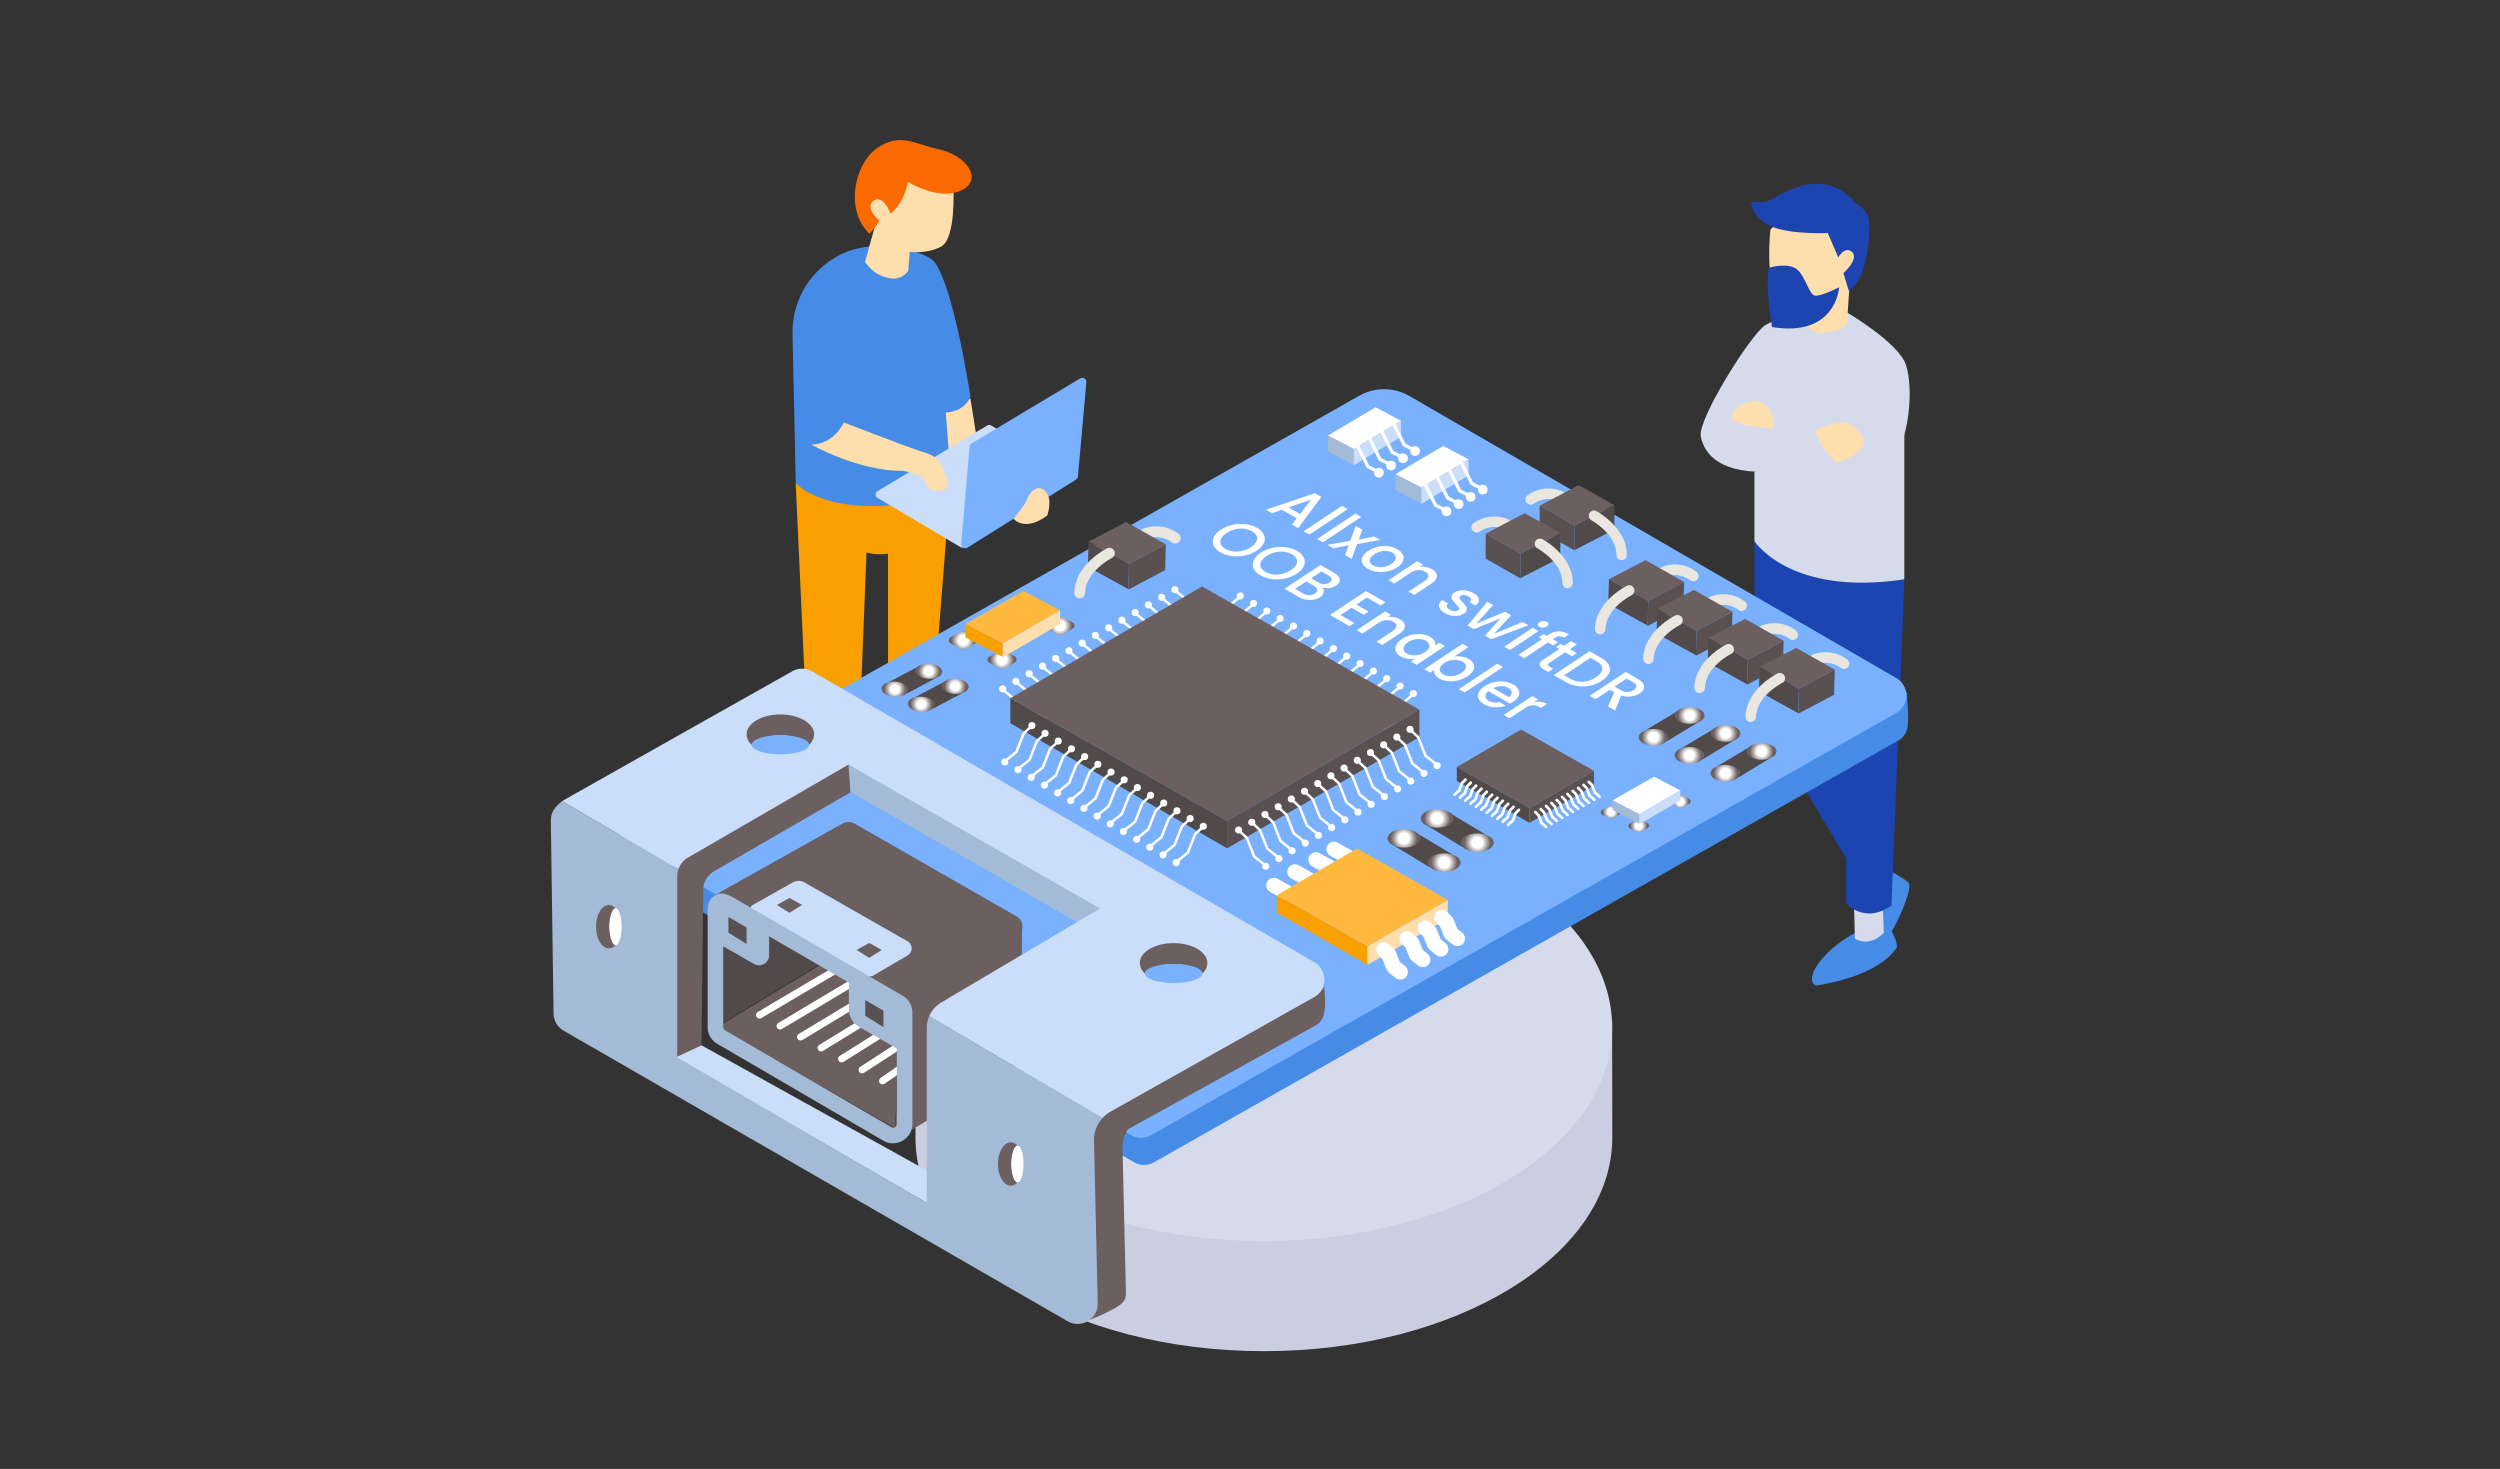<svg id="圖層_1" data-name="圖層 1" xmlns="http://www.w3.org/2000/svg" xmlns:xlink="http://www.w3.org/1999/xlink" viewBox="0 0 1062 624"><rect x="0" y="0" width="1062" height="624" fill="#333333" stroke="none"/><defs><style>.cls-1{fill:#1d45b1;}.cls-2{fill:#d6dbec;}.cls-3{fill:#ffdeae;}.cls-4{fill:#f99f00;}.cls-5{fill:#468ce6;}.cls-6{fill:#cbdef9;}.cls-7{fill:#79b1ff;}.cls-8{fill:#fa6a00;}.cls-9{fill:#cbcee1;}.cls-10{fill:#6c5f5f;}.cls-11{fill:#fff;}.cls-12{fill:#a3bbd6;}.cls-13,.cls-14,.cls-17,.cls-25,.cls-26,.cls-27,.cls-28,.cls-43,.cls-44,.cls-45{fill:none;}.cls-13,.cls-26,.cls-27,.cls-28,.cls-44{stroke:#fff;}.cls-13,.cls-14,.cls-17,.cls-25,.cls-26,.cls-27,.cls-43{stroke-miterlimit:10;}.cls-13{stroke-width:1.4px;}.cls-14,.cls-17,.cls-25{stroke:#e9e7e0;}.cls-14,.cls-17,.cls-25,.cls-28,.cls-44{stroke-linecap:round;}.cls-14{stroke-width:4.45px;}.cls-15{fill:#514a4a;}.cls-16{fill:#585051;}.cls-17{stroke-width:4.6px;}.cls-18{fill:url(#未命名漸層_17);}.cls-19{fill:url(#未命名漸層_17-2);}.cls-20{fill:url(#未命名漸層_17-3);}.cls-21{fill:#ffb93e;}.cls-22{fill:url(#未命名漸層_17-4);}.cls-23{fill:url(#未命名漸層_17-5);}.cls-24{fill:url(#未命名漸層_17-6);}.cls-25{stroke-width:4.48px;}.cls-26{stroke-width:1.08px;}.cls-27{stroke-width:1.17px;}.cls-28,.cls-44{stroke-linejoin:round;}.cls-28{stroke-width:6.42px;}.cls-29{fill:url(#未命名漸層_17-7);}.cls-30{fill:url(#未命名漸層_17-8);}.cls-31{fill:url(#未命名漸層_17-9);}.cls-32{fill:url(#未命名漸層_17-10);}.cls-33{fill:url(#未命名漸層_17-11);}.cls-34{fill:url(#未命名漸層_17-12);}.cls-35{fill:url(#未命名漸層_17-13);}.cls-36{fill:url(#未命名漸層_17-14);}.cls-37{fill:url(#未命名漸層_17-15);}.cls-38{fill:url(#未命名漸層_17-16);}.cls-39{fill:url(#未命名漸層_17-17);}.cls-40{fill:url(#未命名漸層_17-18);}.cls-41{fill:url(#未命名漸層_17-19);}.cls-42{fill:url(#未命名漸層_17-20);}.cls-43{stroke:#000;stroke-width:0.1px;}.cls-44{stroke-width:3px;}.cls-46{isolation:isolate;}</style><radialGradient id="未命名漸層_17" cx="713.81" cy="340.51" r="3.74" gradientUnits="userSpaceOnUse"><stop offset="0.4" stop-color="#fff"/><stop offset="0.68" stop-color="#b5afaf"/><stop offset="0.9" stop-color="#807575"/><stop offset="1" stop-color="#6c5f5f"/></radialGradient><radialGradient id="未命名漸層_17-2" cx="696.15" cy="350.81" r="3.74" xlink:href="#未命名漸層_17"/><radialGradient id="未命名漸層_17-3" cx="684.37" cy="344.92" r="3.74" xlink:href="#未命名漸層_17"/><radialGradient id="未命名漸層_17-4" cx="450.3" cy="265.82" r="5.22" xlink:href="#未命名漸層_17"/><radialGradient id="未命名漸層_17-5" cx="425.65" cy="280.2" r="5.22" xlink:href="#未命名漸層_17"/><radialGradient id="未命名漸層_17-6" cx="409.21" cy="271.99" r="5.22" xlink:href="#未命名漸層_17"/><radialGradient id="未命名漸層_17-7" cx="702.4" cy="313.2" r="5.11" xlink:href="#未命名漸層_17"/><radialGradient id="未命名漸層_17-8" cx="717.78" cy="303.93" r="5.11" xlink:href="#未命名漸層_17"/><radialGradient id="未命名漸層_17-9" cx="447.86" cy="405.26" r="4.64" gradientTransform="translate(785.42 -155.1) rotate(90)" xlink:href="#未命名漸層_17"/><radialGradient id="未命名漸層_17-10" cx="461.82" cy="396.85" r="4.64" gradientTransform="translate(791.42 -176.68) rotate(90)" xlink:href="#未命名漸層_17"/><radialGradient id="未命名漸層_17-11" cx="459.4" cy="411.03" r="4.64" gradientTransform="translate(802.39 -160.23) rotate(90)" xlink:href="#未命名漸層_17"/><radialGradient id="未命名漸層_17-12" cx="473.37" cy="402.62" r="4.64" gradientTransform="translate(808.39 -181.81) rotate(90)" xlink:href="#未命名漸層_17"/><radialGradient id="未命名漸層_17-13" cx="4734.42" cy="357.95" r="5.67" gradientTransform="matrix(-1, 0, 0, 1, 5362, 0)" xlink:href="#未命名漸層_17"/><radialGradient id="未命名漸層_17-14" cx="4751.5" cy="347.67" r="5.67" gradientTransform="matrix(-1, 0, 0, 1, 5362, 0)" xlink:href="#未命名漸層_17"/><radialGradient id="未命名漸層_17-15" cx="4748.54" cy="366.42" r="5.67" gradientTransform="matrix(-1, 0, 0, 1, 5362, 0)" xlink:href="#未命名漸層_17"/><radialGradient id="未命名漸層_17-16" cx="4765.61" cy="356.14" r="5.67" gradientTransform="matrix(-1, 0, 0, 1, 5362, 0)" xlink:href="#未命名漸層_17"/><radialGradient id="未命名漸層_17-17" cx="717.66" cy="320.84" r="5.11" xlink:href="#未命名漸層_17"/><radialGradient id="未命名漸層_17-18" cx="733.05" cy="311.57" r="5.11" xlink:href="#未命名漸層_17"/><radialGradient id="未命名漸層_17-19" cx="732.93" cy="328.47" r="5.11" xlink:href="#未命名漸層_17"/><radialGradient id="未命名漸層_17-20" cx="748.32" cy="319.2" r="5.11" xlink:href="#未命名漸層_17"/></defs><path class="cls-1" d="M349.15,354.29s-3.68,2.15-3.55,8.45L362.15,382s1.46,2.77,7,.54-1.72-14.68-3.94-20.24S360.53,351.27,349.15,354.29Z"/><path class="cls-2" d="M359.35,349.83l-.51,9.12s-5.54,2.93-9.11.2l-.89-9.1Z"/><path class="cls-1" d="M379.45,340.48s-4.12,2.69-3.25,10.38c0,0,7.2,9,33.77,5.58,0,0,2.76-2.16-1.54-6.28S394.14,340.37,379.45,340.48Z"/><path class="cls-2" d="M390.89,337.45l-.13,6.09s-4.1,5-11.2.94l-.18-8.41Z"/><polygon class="cls-3" points="412.22 169.2 414.66 184.57 401.53 193.27 400.4 173.66 412.22 169.2"/><path class="cls-4" d="M338,205.16l6.64,144.28s9.94,6.1,18.92-.41l4.53-114.37a19.93,19.93,0,0,0,9.12.5l.07,100.26s5.05,6.2,16.15,1.05l10.45-132.74Z"/><path class="cls-5" d="M397,111.34s7.16,6.85,15.26,57.16c0,0-2.64,7.77-13.18,6.59Z"/><path class="cls-5" d="M397,111.34c-2.18-3.46-22-10.74-37.95-4.09l-1.18.52a36.83,36.83,0,0,0-21.2,34.41l1.36,63s8.64,10.33,34.57,9.77,31.31-11.2,31.31-11.2Z"/><path class="cls-6" d="M408,232.4l-35.21-20.89a1.68,1.68,0,0,1,0-2.89l46.55-27.86a1.68,1.68,0,0,1,1.72,0L455.51,201a1.68,1.68,0,0,1,0,2.88l-45.81,28.49A1.69,1.69,0,0,1,408,232.4Z"/><path class="cls-7" d="M458.9,160.73l-46.2,27.65a1.75,1.75,0,0,0-.83,1.33l-3.55,41.36a1.72,1.72,0,0,0,2.62,1.6l46.17-28.95a1.72,1.72,0,0,0,.8-1.3l3.57-40.06A1.71,1.71,0,0,0,458.9,160.73Z"/><path class="cls-3" d="M358.46,179.48s-4,9.2-13.82,9.41c0,0,20.58,11.47,38.8,11.08,0,0,7.74,1.23,9.2,4s1.82,5,6.91,4.48,2.17-6.08.68-10.26-5.73-5.48-10-6.79S358.46,179.48,358.46,179.48Z"/><path class="cls-3" d="M444.85,219s2.65-7.07-.93-10.5-7,1.56-7.63,3.67-5.76,8.19-5.76,8.19S435.19,226.19,444.85,219Z"/><path class="cls-3" d="M386.49,106.85l-.68,8.23a7.8,7.8,0,0,1-8.35,3c-5.63-1.28-7.8-4-10-6.8l4.18-15.11Z"/><path class="cls-3" d="M405,80s1.16,21-5.07,24.65-18.16,3.2-22.46-.91S366,90.62,368,83.57,393.49,64.79,405,80Z"/><path class="cls-8" d="M385.69,77.23s12.8,8.13,22.52,3.72,2.48-14.78-8.79-17.34-17-7.35-26.66-.83S358.6,89,369.34,99.31c0,0,4.12-4.29,4.09-5.69,0,0-6.43-5.47-2.29-8.37s7.13,5.46,7.13,5.46S383.8,87.08,385.69,77.23Z"/><path class="cls-5" d="M802.68,369.88s5.91,2.95,8.13,5.17-7.39,23.65-10.35,24.39-3-11.09-3-14S802.68,369.88,802.68,369.88Z"/><path class="cls-5" d="M799.14,391.91s5.27,1.58,6.77,10.11c0,0-4.9,11.9-34.49,16.67,0,0-3.64-1.45-.33-7.23S783.33,396.44,799.14,391.91Z"/><path class="cls-2" d="M787.47,379.73l.49,19s6,4.07,12.32-2.52l-.89-21.64Z"/><path class="cls-1" d="M745.28,229.84s-.24,66.88,2,72,37,62.81,37,62.81v19.22s8.13,8.87,19.22.74L809,246.09Z"/><path class="cls-2" d="M745.28,200.37v29.47s14.91,23.64,63.68,16.25V184.38Z"/><path class="cls-2" d="M734.32,177.37c6.65,5.91,36.95,5.17,36.95,5.17,1.48,7.39,8.87,14,8.87,14s-15.52,3-25.87,3.7c-23.63,1.68-30.3-7.4-31.77-14.79s21.43-43.6,27.34-47.29,16.92-4.37,16.92-4.37l17.07-1.54s22.91,13.3,25.87,22.91,1.48,25.86-3,36.21-14,28.82-23.65,29.56-34.73-20.69-34.73-20.69"/><path class="cls-3" d="M771.27,182.54s8.87-3.7,12.56-3,10.35,6.65,6.66,11.09-10.35,5.91-10.35,5.91S772,189.19,771.27,182.54Z"/><path class="cls-3" d="M753.36,182s.91-7.55-4.26-10.51-12.89.7-13.83,6.63C735.27,178.08,740.23,181.8,753.36,182Z"/><path class="cls-3" d="M766.79,128.72l-.07,8.71a8.24,8.24,0,0,0,8.48,3.94c6-.81,6.84-1.22,9.37-3.91L786.05,116Z"/><path class="cls-3" d="M752.06,97.55s-2.5,23.67,3.69,28.08,15.88,4.55,20.78.64,13.33-12.62,12-20.22S765.63,82.73,752.06,97.55Z"/><path class="cls-1" d="M776.44,99s-16.25.74-24.38-3-8.13-10.34-8.13-10.34,5.17.74,8.13-.74S775,69.47,788.27,86.47a10.18,10.18,0,0,1,5.17,5.17c1.48,3.7.74,26.6-8.13,31.78L783.09,116s6.66-5.91,3.7-8.87-5.91,2.22-5.91,2.22Z"/><path class="cls-1" d="M751.32,113.81s6.65-2.22,11.08,0,5.91,11.82,8.87,11.82,10-3.61,10-3.61-1.17,21.35-28.51,16.92C752.8,138.94,749.84,123.42,751.32,113.81Z"/><path class="cls-9" d="M684.83,433.31H660.35c-26.49-24.53-71.9-40.72-123.48-40.72s-97,16.19-123.49,40.72H388.9v49.4h0c0,.19,0,.38,0,.58,0,50.09,66.24,90.69,148,90.69s148-40.6,148-90.69c0-.2,0-.39,0-.58h0Z"/><ellipse class="cls-2" cx="536.87" cy="436.49" rx="147.97" ry="90.7"/><path class="cls-5" d="M263.52,350,585,176a8.55,8.55,0,0,1,8.49,0L810.13,294.33c0,7.95,2.31,16.81-3.43,20.06L490.24,493.72a8.54,8.54,0,0,1-8.5,0L268.47,370.13C262.76,366.82,261.93,357.89,263.52,350Z"/><path class="cls-7" d="M267.35,343.79,577.3,168.16a21.59,21.59,0,0,1,21.48.1l206.79,119.8a8.54,8.54,0,0,1-.07,14.82L489,482.21a8.55,8.55,0,0,1-8.49,0L267.28,358.62A8.54,8.54,0,0,1,267.35,343.79Z"/><polyline class="cls-10" points="310.64 376.32 302.94 380.71 309.13 382.02 310.64 376.32"/><polygon class="cls-11" points="595.11 178.71 575.06 190.73 564.1 185.03 584.35 173.01 595.11 178.71"/><polygon class="cls-12" points="575.06 197.5 575.06 190.73 564.1 185.03 564.1 191.8 575.06 197.5"/><polygon class="cls-6" points="575.06 197.63 575.06 190.73 595.11 178.71 595.11 185.6 575.06 197.63"/><polyline class="cls-13" points="576.01 188 581.14 198.25 585.24 200.31"/><circle class="cls-11" cx="585.76" cy="200.82" r="2.05"/><polyline class="cls-13" points="581.14 184.92 586.27 195.18 590.37 197.23"/><circle class="cls-11" cx="590.89" cy="197.74" r="2.05"/><polyline class="cls-13" points="586.27 181.84 591.4 192.1 595.5 194.15"/><circle class="cls-11" cx="596.01" cy="194.66" r="2.05"/><polyline class="cls-13" points="591.4 178.76 596.53 189.02 600.63 191.07"/><circle class="cls-11" cx="601.14" cy="191.59" r="2.05"/><polygon class="cls-11" points="623.83 195.12 603.78 207.14 592.82 201.45 613.07 189.42 623.83 195.12"/><polygon class="cls-12" points="603.78 213.91 603.78 207.14 592.82 201.45 592.82 208.21 603.78 213.91"/><polygon class="cls-6" points="603.78 214.04 603.78 207.14 623.83 195.12 623.83 202.01 603.78 214.04"/><polyline class="cls-13" points="604.73 204.41 609.86 214.67 613.96 216.72"/><circle class="cls-11" cx="614.48" cy="217.23" r="2.05"/><polyline class="cls-13" points="609.86 201.33 614.99 211.59 619.09 213.64"/><circle class="cls-11" cx="619.61" cy="214.15" r="2.05"/><polyline class="cls-13" points="614.99 198.25 620.12 208.51 624.22 210.56"/><circle class="cls-11" cx="624.73" cy="211.08" r="2.05"/><polyline class="cls-13" points="620.12 195.18 625.25 205.43 629.35 207.49"/><circle class="cls-11" cx="629.86" cy="208" r="2.05"/><path class="cls-14" d="M662.65,210.72a12.9,12.9,0,0,0-12.39,1.42"/><polygon class="cls-10" points="654.07 214.78 668.94 223.25 685.82 214.58 670.63 206.1 654.07 214.78"/><polygon class="cls-15" points="668.9 233.65 668.94 223.25 685.82 214.58 685.77 224.97 668.9 233.65"/><polygon class="cls-16" points="668.9 233.84 668.94 223.25 654.07 214.78 654.02 225.37 668.9 233.84"/><path class="cls-14" d="M677.13,219.1s11.79,6.29,11.75,16.65"/><path class="cls-14" d="M639.7,222.62A12.91,12.91,0,0,0,627.3,224"/><polygon class="cls-10" points="631.11 226.68 645.99 235.15 662.86 226.48 647.67 218 631.11 226.68"/><polygon class="cls-15" points="645.95 245.55 645.99 235.15 662.86 226.48 662.82 236.87 645.95 245.55"/><polygon class="cls-16" points="645.95 245.74 645.99 235.15 631.11 226.68 631.07 237.27 645.95 245.74"/><path class="cls-14" d="M654.17,231s11.8,6.29,11.75,16.65"/><path class="cls-17" d="M486.46,226.75a13.35,13.35,0,0,1,12.77,1.82"/><polygon class="cls-10" points="495.22 231.2 479.6 239.53 462.41 230.08 478.35 221.75 495.22 231.2"/><polygon class="cls-15" points="479.35 250.28 479.6 239.53 462.41 230.08 462.16 240.82 479.35 250.28"/><polygon class="cls-16" points="479.34 250.48 479.6 239.53 495.22 231.2 494.97 242.15 479.34 250.48"/><path class="cls-17" d="M471.26,235s-12.37,6.16-12.62,16.87"/><polygon class="cls-11" points="713.8 335.81 696.38 345.9 685.02 340 702.65 329.91 713.8 335.81"/><path class="cls-18" d="M717.69,341.36l-3.24,1.92a1.09,1.09,0,0,1-1.05,0L710,341.53a1.07,1.07,0,0,1,0-1.88l3.3-1.92a1.09,1.09,0,0,1,1,0l3.36,1.78A1.08,1.08,0,0,1,717.69,341.36Z"/><path class="cls-19" d="M700,351.66l-3.24,1.93a1.09,1.09,0,0,1-1,0l-3.42-1.77a1.08,1.08,0,0,1-.05-1.89l3.31-1.92a1.06,1.06,0,0,1,1,0l3.36,1.78A1.07,1.07,0,0,1,700,351.66Z"/><path class="cls-20" d="M688.26,345.77,685,347.7a1.07,1.07,0,0,1-1,0L680.55,346a1.07,1.07,0,0,1,0-1.88l3.31-1.93a1.07,1.07,0,0,1,1,0l3.36,1.78A1.07,1.07,0,0,1,688.26,345.77Z"/><polygon class="cls-12" points="696.38 349.97 696.38 345.9 685.02 340 685.02 344.07 696.38 349.97"/><polygon class="cls-6" points="696.38 350.11 696.38 345.9 713.8 335.81 713.8 340.02 696.38 350.11"/><polygon class="cls-21" points="450.29 259.27 425.97 273.36 410.12 265.12 434.73 251.04 450.29 259.27"/><path class="cls-22" d="M455.72,267l-4.53,2.69a1.52,1.52,0,0,1-1.46,0L445,267.26a1.51,1.51,0,0,1-.06-2.63l4.62-2.69a1.5,1.5,0,0,1,1.45,0l4.69,2.49A1.5,1.5,0,0,1,455.72,267Z"/><path class="cls-23" d="M431.07,281.39l-4.53,2.69a1.52,1.52,0,0,1-1.46,0l-4.78-2.48a1.5,1.5,0,0,1-.06-2.63l4.62-2.69a1.5,1.5,0,0,1,1.45,0l4.69,2.49A1.5,1.5,0,0,1,431.07,281.39Z"/><path class="cls-24" d="M414.63,273.17l-4.53,2.69a1.47,1.47,0,0,1-1.45,0l-4.78-2.48a1.5,1.5,0,0,1-.07-2.63l4.62-2.68a1.46,1.46,0,0,1,1.46,0l4.69,2.48A1.5,1.5,0,0,1,414.63,273.17Z"/><polygon class="cls-4" points="425.97 279.04 425.97 273.36 410.12 265.12 410.12 270.8 425.97 279.04"/><polygon class="cls-3" points="425.97 279.22 425.97 273.36 450.29 259.27 450.29 265.14 425.97 279.22"/><path class="cls-25" d="M706.91,242.86a13,13,0,0,1,12.42,1.82"/><polygon class="cls-10" points="715.42 247.22 700.18 255.28 683.48 246.02 699.03 237.97 715.42 247.22"/><polygon class="cls-15" points="699.9 265.73 700.18 255.28 683.48 246.02 683.2 256.48 699.9 265.73"/><polygon class="cls-16" points="699.9 265.93 700.18 255.28 715.42 247.22 715.13 257.88 699.9 265.93"/><path class="cls-25" d="M692.08,250.85s-12.06,6-12.34,16.37"/><path class="cls-25" d="M727.43,255.5a13,13,0,0,1,12.42,1.81"/><polygon class="cls-10" points="735.94 259.86 720.71 267.91 704.01 258.65 719.56 250.6 735.94 259.86"/><polygon class="cls-15" points="720.43 278.37 720.71 267.91 704.01 258.65 703.73 269.11 720.43 278.37"/><polygon class="cls-16" points="720.42 278.56 720.71 267.91 735.94 259.86 735.65 270.51 720.42 278.56"/><path class="cls-25" d="M712.61,263.48s-12.07,5.95-12.35,16.37"/><path class="cls-25" d="M749.16,267.8a13,13,0,0,1,12.43,1.82"/><polygon class="cls-10" points="757.68 272.16 742.44 280.22 725.74 270.96 741.29 262.91 757.68 272.16"/><polygon class="cls-15" points="742.16 290.68 742.44 280.22 725.74 270.96 725.46 281.42 742.16 290.68"/><polygon class="cls-16" points="742.15 290.87 742.44 280.22 757.68 272.16 757.39 282.82 742.15 290.87"/><path class="cls-25" d="M734.34,275.79s-12.06,5.95-12.34,16.37"/><path class="cls-25" d="M770.9,280.11a13,13,0,0,1,12.42,1.82"/><polygon class="cls-10" points="779.41 284.47 764.17 292.53 747.48 283.27 763.02 275.22 779.41 284.47"/><polygon class="cls-15" points="763.89 302.99 764.17 292.53 747.48 283.27 747.19 293.73 763.89 302.99"/><polygon class="cls-16" points="763.89 303.18 764.17 292.53 779.41 284.47 779.12 295.13 763.89 303.18"/><path class="cls-25" d="M756.07,288.1s-12.06,5.95-12.34,16.37"/><circle class="cls-11" cx="589.17" cy="310.27" r="1.51"/><circle class="cls-11" cx="600.4" cy="294.63" r="1.51"/><polyline class="cls-26" points="589.5 309.85 592.6 306.86 595.55 298.95 599.73 295.46"/><circle class="cls-11" cx="583.51" cy="307.08" r="1.51"/><circle class="cls-11" cx="594.74" cy="291.44" r="1.51"/><polyline class="cls-26" points="583.84 306.66 586.94 303.67 589.89 295.76 594.07 292.27"/><circle class="cls-11" cx="577.85" cy="303.89" r="1.51"/><circle class="cls-11" cx="589.08" cy="288.25" r="1.51"/><polyline class="cls-26" points="578.18 303.47 581.28 300.48 584.23 292.57 588.41 289.08"/><circle class="cls-11" cx="572.19" cy="300.7" r="1.51"/><circle class="cls-11" cx="583.42" cy="285.06" r="1.51"/><polyline class="cls-26" points="572.52 300.28 575.62 297.29 578.57 289.38 582.75 285.89"/><circle class="cls-11" cx="566.53" cy="297.51" r="1.51"/><circle class="cls-11" cx="577.76" cy="281.87" r="1.51"/><polyline class="cls-26" points="566.87 297.09 569.96 294.1 572.91 286.19 577.09 282.7"/><circle class="cls-11" cx="560.87" cy="294.32" r="1.51"/><circle class="cls-11" cx="572.1" cy="278.68" r="1.51"/><polyline class="cls-26" points="561.21 293.9 564.3 290.91 567.25 283 571.43 279.51"/><circle class="cls-11" cx="555.21" cy="291.13" r="1.51"/><circle class="cls-11" cx="566.44" cy="275.49" r="1.51"/><polyline class="cls-26" points="555.55 290.71 558.64 287.72 561.59 279.81 565.77 276.32"/><circle class="cls-11" cx="549.55" cy="287.94" r="1.51"/><circle class="cls-11" cx="560.78" cy="272.3" r="1.51"/><polyline class="cls-26" points="549.89 287.52 552.98 284.53 555.93 276.62 560.11 273.13"/><circle class="cls-11" cx="543.89" cy="284.75" r="1.51"/><circle class="cls-11" cx="555.13" cy="269.11" r="1.51"/><polyline class="cls-26" points="544.23 284.33 547.32 281.34 550.27 273.43 554.46 269.94"/><circle class="cls-11" cx="538.23" cy="281.56" r="1.51"/><circle class="cls-11" cx="549.47" cy="265.92" r="1.51"/><polyline class="cls-26" points="538.57 281.14 541.66 278.15 544.61 270.24 548.8 266.75"/><circle class="cls-11" cx="532.57" cy="278.37" r="1.51"/><circle class="cls-11" cx="543.81" cy="262.73" r="1.51"/><polyline class="cls-26" points="532.91 277.95 536.01 274.96 538.95 267.05 543.14 263.56"/><circle class="cls-11" cx="526.91" cy="275.18" r="1.51"/><circle class="cls-11" cx="538.15" cy="259.54" r="1.51"/><polyline class="cls-26" points="527.25 274.76 530.35 271.77 533.29 263.86 537.48 260.37"/><circle class="cls-11" cx="521.26" cy="271.99" r="1.51"/><circle class="cls-11" cx="532.49" cy="256.35" r="1.51"/><polyline class="cls-26" points="521.59 271.57 524.69 268.58 527.63 260.67 531.82 257.18"/><circle class="cls-11" cx="515.6" cy="268.8" r="1.51"/><circle class="cls-11" cx="526.83" cy="253.16" r="1.51"/><polyline class="cls-26" points="515.93 268.38 519.03 265.39 521.98 257.48 526.16 253.99"/><circle class="cls-11" cx="437.33" cy="308.2" r="1.51"/><circle class="cls-11" cx="425.94" cy="292.67" r="1.51"/><polyline class="cls-26" points="437 307.78 433.87 304.82 430.84 296.94 426.62 293.5"/><circle class="cls-11" cx="442.96" cy="304.95" r="1.51"/><circle class="cls-11" cx="431.57" cy="289.43" r="1.51"/><polyline class="cls-26" points="442.62 304.54 439.5 301.58 436.47 293.69 432.25 290.25"/><circle class="cls-11" cx="448.59" cy="301.7" r="1.51"/><circle class="cls-11" cx="437.2" cy="286.18" r="1.51"/><polyline class="cls-26" points="448.25 301.29 445.12 298.33 442.09 290.45 437.88 287"/><circle class="cls-11" cx="454.21" cy="298.45" r="1.51"/><circle class="cls-11" cx="442.82" cy="282.93" r="1.51"/><polyline class="cls-26" points="453.88 298.04 450.75 295.08 447.72 287.2 443.5 283.76"/><circle class="cls-11" cx="459.84" cy="295.21" r="1.51"/><circle class="cls-11" cx="448.45" cy="279.68" r="1.51"/><polyline class="cls-26" points="459.5 294.8 456.38 291.84 453.35 283.95 449.13 280.51"/><circle class="cls-11" cx="465.47" cy="291.96" r="1.51"/><circle class="cls-11" cx="454.08" cy="276.44" r="1.51"/><polyline class="cls-26" points="465.13 291.55 462 288.59 458.97 280.71 454.76 277.26"/><circle class="cls-11" cx="471.09" cy="288.71" r="1.51"/><circle class="cls-11" cx="459.7" cy="273.19" r="1.51"/><polyline class="cls-26" points="470.75 288.3 467.63 285.34 464.6 277.46 460.38 274.02"/><circle class="cls-11" cx="476.72" cy="285.47" r="1.51"/><circle class="cls-11" cx="465.33" cy="269.94" r="1.51"/><polyline class="cls-26" points="476.38 285.06 473.25 282.1 470.23 274.21 466.01 270.77"/><circle class="cls-11" cx="482.35" cy="282.22" r="1.51"/><circle class="cls-11" cx="470.96" cy="266.7" r="1.51"/><polyline class="cls-26" points="482.01 281.81 478.88 278.85 475.85 270.97 471.64 267.52"/><circle class="cls-11" cx="487.97" cy="278.97" r="1.51"/><circle class="cls-11" cx="476.58" cy="263.45" r="1.51"/><polyline class="cls-26" points="487.64 278.56 484.51 275.6 481.48 267.72 477.26 264.27"/><circle class="cls-11" cx="493.6" cy="275.73" r="1.51"/><circle class="cls-11" cx="482.21" cy="260.2" r="1.51"/><polyline class="cls-26" points="493.26 275.31 490.14 272.35 487.11 264.47 482.89 261.03"/><circle class="cls-11" cx="499.23" cy="272.48" r="1.51"/><circle class="cls-11" cx="487.84" cy="256.96" r="1.51"/><polyline class="cls-26" points="498.89 272.07 495.76 269.11 492.73 261.23 488.52 257.78"/><circle class="cls-11" cx="504.86" cy="269.23" r="1.51"/><circle class="cls-11" cx="493.46" cy="253.71" r="1.51"/><polyline class="cls-26" points="504.52 268.82 501.39 265.86 498.36 257.98 494.14 254.53"/><circle class="cls-11" cx="510.48" cy="265.99" r="1.51"/><circle class="cls-11" cx="499.09" cy="250.46" r="1.51"/><polyline class="cls-26" points="510.14 265.57 507.02 262.61 503.99 254.73 499.77 251.29"/><polygon class="cls-10" points="602.95 301.45 521.28 348.7 429.19 296.58 510.63 249.12 602.95 301.45"/><polygon class="cls-15" points="521.28 360.35 521.28 348.7 429.19 296.58 429.19 307.24 521.28 360.35"/><polygon class="cls-16" points="521.28 360.35 521.28 348.7 602.95 301.45 602.95 313.1 521.28 360.35"/><circle class="cls-11" cx="598.98" cy="309.82" r="1.51"/><circle class="cls-11" cx="610.49" cy="325.25" r="1.51"/><polyline class="cls-26" points="599.33 310.23 602.47 313.16 605.56 321.02 609.81 324.43"/><circle class="cls-11" cx="593.38" cy="313.11" r="1.51"/><circle class="cls-11" cx="604.89" cy="328.54" r="1.51"/><polyline class="cls-26" points="593.72 313.52 596.87 316.45 599.96 324.31 604.21 327.72"/><circle class="cls-11" cx="587.78" cy="316.4" r="1.51"/><circle class="cls-11" cx="599.29" cy="331.83" r="1.51"/><polyline class="cls-26" points="588.12 316.81 591.27 319.74 594.36 327.6 598.6 331.01"/><circle class="cls-11" cx="582.18" cy="319.69" r="1.51"/><circle class="cls-11" cx="593.69" cy="335.12" r="1.51"/><polyline class="cls-26" points="582.52 320.1 585.67 323.03 588.76 330.89 593 334.3"/><circle class="cls-11" cx="576.58" cy="322.98" r="1.51"/><circle class="cls-11" cx="588.09" cy="338.41" r="1.51"/><polyline class="cls-26" points="576.92 323.39 580.07 326.32 583.16 334.18 587.4 337.59"/><circle class="cls-11" cx="570.97" cy="326.27" r="1.51"/><circle class="cls-11" cx="582.48" cy="341.7" r="1.51"/><polyline class="cls-26" points="571.32 326.68 574.47 329.61 577.55 337.47 581.8 340.88"/><circle class="cls-11" cx="565.37" cy="329.56" r="1.51"/><circle class="cls-11" cx="576.88" cy="344.99" r="1.51"/><polyline class="cls-26" points="565.72 329.97 568.87 332.9 571.95 340.76 576.2 344.17"/><circle class="cls-11" cx="559.77" cy="332.85" r="1.51"/><circle class="cls-11" cx="571.28" cy="348.28" r="1.51"/><polyline class="cls-26" points="560.11 333.26 563.26 336.19 566.35 344.05 570.6 347.46"/><circle class="cls-11" cx="554.17" cy="336.14" r="1.51"/><circle class="cls-11" cx="565.68" cy="351.57" r="1.51"/><polyline class="cls-26" points="554.51 336.55 557.66 339.48 560.75 347.34 564.99 350.75"/><circle class="cls-11" cx="548.57" cy="339.43" r="1.51"/><circle class="cls-11" cx="560.08" cy="354.86" r="1.51"/><polyline class="cls-26" points="548.91 339.84 552.06 342.77 555.15 350.63 559.39 354.04"/><circle class="cls-11" cx="542.97" cy="342.72" r="1.51"/><circle class="cls-11" cx="554.48" cy="358.15" r="1.51"/><polyline class="cls-26" points="543.31 343.13 546.46 346.06 549.55 353.92 553.79 357.33"/><circle class="cls-11" cx="537.37" cy="346.01" r="1.51"/><circle class="cls-11" cx="548.87" cy="361.44" r="1.51"/><polyline class="cls-26" points="537.71 346.42 540.86 349.35 543.95 357.21 548.19 360.63"/><circle class="cls-11" cx="531.76" cy="349.3" r="1.51"/><circle class="cls-11" cx="543.27" cy="364.73" r="1.51"/><polyline class="cls-26" points="532.11 349.71 535.26 352.64 538.34 360.5 542.59 363.92"/><circle class="cls-11" cx="526.16" cy="352.59" r="1.51"/><circle class="cls-11" cx="537.67" cy="368.02" r="1.51"/><polyline class="cls-26" points="526.5 353 529.65 355.94 532.74 363.79 536.99 367.2"/><circle class="cls-11" cx="438.35" cy="308.23" r="1.51"/><circle class="cls-11" cx="426.84" cy="323.66" r="1.51"/><polyline class="cls-26" points="438.01 308.64 434.86 311.57 431.77 319.43 427.53 322.84"/><circle class="cls-11" cx="443.95" cy="311.52" r="1.51"/><circle class="cls-11" cx="432.44" cy="326.95" r="1.51"/><polyline class="cls-26" points="443.61 311.93 440.46 314.86 437.37 322.72 433.13 326.13"/><circle class="cls-11" cx="449.56" cy="314.81" r="1.51"/><circle class="cls-11" cx="438.05" cy="330.24" r="1.51"/><polyline class="cls-26" points="449.21 315.22 446.06 318.15 442.98 326.01 438.73 329.42"/><circle class="cls-11" cx="455.16" cy="318.1" r="1.51"/><circle class="cls-11" cx="443.65" cy="333.53" r="1.51"/><polyline class="cls-26" points="454.81 318.51 451.67 321.44 448.58 329.3 444.33 332.71"/><circle class="cls-11" cx="460.76" cy="321.39" r="1.51"/><circle class="cls-11" cx="449.25" cy="336.82" r="1.51"/><polyline class="cls-26" points="460.42 321.8 457.27 324.73 454.18 332.59 449.93 336"/><circle class="cls-11" cx="466.36" cy="324.68" r="1.51"/><circle class="cls-11" cx="454.85" cy="340.11" r="1.51"/><polyline class="cls-26" points="466.02 325.09 462.87 328.02 459.78 335.88 455.54 339.29"/><circle class="cls-11" cx="471.96" cy="327.97" r="1.51"/><circle class="cls-11" cx="460.45" cy="343.4" r="1.51"/><polyline class="cls-26" points="471.62 328.38 468.47 331.31 465.38 339.17 461.14 342.58"/><circle class="cls-11" cx="477.56" cy="331.26" r="1.51"/><circle class="cls-11" cx="466.05" cy="346.69" r="1.51"/><polyline class="cls-26" points="477.22 331.67 474.07 334.6 470.98 342.46 466.74 345.88"/><circle class="cls-11" cx="483.16" cy="334.55" r="1.51"/><circle class="cls-11" cx="471.66" cy="349.98" r="1.51"/><polyline class="cls-26" points="482.82 334.96 479.67 337.89 476.58 345.75 472.34 349.17"/><circle class="cls-11" cx="488.77" cy="337.84" r="1.51"/><circle class="cls-11" cx="477.26" cy="353.27" r="1.51"/><polyline class="cls-26" points="488.42 338.25 485.27 341.19 482.19 349.04 477.94 352.45"/><circle class="cls-11" cx="494.37" cy="341.13" r="1.51"/><circle class="cls-11" cx="482.86" cy="356.56" r="1.51"/><polyline class="cls-26" points="494.02 341.54 490.88 344.48 487.79 352.33 483.54 355.75"/><circle class="cls-11" cx="499.97" cy="344.42" r="1.51"/><circle class="cls-11" cx="488.46" cy="359.86" r="1.51"/><polyline class="cls-26" points="499.63 344.83 496.48 347.76 493.39 355.62 489.14 359.04"/><circle class="cls-11" cx="505.57" cy="347.71" r="1.51"/><circle class="cls-11" cx="494.06" cy="363.15" r="1.51"/><polyline class="cls-26" points="505.23 348.12 502.08 351.06 498.99 358.91 494.75 362.33"/><circle class="cls-11" cx="511.17" cy="351" r="1.51"/><circle class="cls-11" cx="499.66" cy="366.44" r="1.51"/><polyline class="cls-26" points="510.83 351.41 507.68 354.35 504.59 362.2 500.35 365.62"/><polygon class="cls-10" points="677.11 327.44 649.73 343.28 618.86 325.81 646.16 309.9 677.11 327.44"/><polygon class="cls-15" points="649.73 349.54 649.73 343.28 618.86 325.81 618.86 331.73 649.73 349.54"/><polygon class="cls-16" points="649.73 349.54 649.73 343.28 677.11 327.44 677.11 333.7 649.73 349.54"/><circle class="cls-11" cx="674.96" cy="332.17" r="0.61"/><circle class="cls-11" cx="679.48" cy="338.45" r="0.61"/><polyline class="cls-27" points="675.1 332.34 676.34 333.54 677.53 336.72 679.21 338.12"/><circle class="cls-11" cx="672.69" cy="333.46" r="0.61"/><circle class="cls-11" cx="677.21" cy="339.73" r="0.61"/><polyline class="cls-27" points="672.82 333.63 674.07 334.82 675.26 338 676.94 339.4"/><circle class="cls-11" cx="670.42" cy="334.74" r="0.61"/><circle class="cls-11" cx="674.94" cy="341.02" r="0.61"/><polyline class="cls-27" points="670.55 334.91 671.8 336.11 672.99 339.29 674.67 340.68"/><circle class="cls-11" cx="668.14" cy="336.03" r="0.61"/><circle class="cls-11" cx="672.66" cy="342.3" r="0.61"/><polyline class="cls-27" points="668.28 336.19 669.52 337.39 670.71 340.57 672.39 341.97"/><circle class="cls-11" cx="665.87" cy="337.31" r="0.61"/><circle class="cls-11" cx="670.39" cy="343.59" r="0.61"/><polyline class="cls-27" points="666.01 337.48 667.25 338.68 668.44 341.85 670.12 343.25"/><circle class="cls-11" cx="663.6" cy="338.59" r="0.61"/><circle class="cls-11" cx="668.12" cy="344.87" r="0.61"/><polyline class="cls-27" points="663.74 338.76 664.98 339.96 666.17 343.14 667.85 344.54"/><circle class="cls-11" cx="661.33" cy="339.88" r="0.61"/><circle class="cls-11" cx="665.85" cy="346.15" r="0.61"/><polyline class="cls-27" points="661.46 340.05 662.71 341.25 663.9 344.42 665.58 345.82"/><circle class="cls-11" cx="659.06" cy="341.16" r="0.61"/><circle class="cls-11" cx="663.58" cy="347.44" r="0.61"/><polyline class="cls-27" points="659.19 341.33 660.44 342.53 661.63 345.71 663.31 347.11"/><circle class="cls-11" cx="656.79" cy="342.45" r="0.61"/><circle class="cls-11" cx="661.31" cy="348.72" r="0.61"/><polyline class="cls-27" points="656.92 342.61 658.17 343.81 659.36 346.99 661.04 348.39"/><circle class="cls-11" cx="654.51" cy="343.73" r="0.61"/><circle class="cls-11" cx="659.03" cy="350.01" r="0.61"/><polyline class="cls-27" points="654.65 343.9 655.89 345.1 657.08 348.27 658.76 349.67"/><circle class="cls-11" cx="652.24" cy="345.02" r="0.61"/><circle class="cls-11" cx="656.76" cy="351.29" r="0.61"/><polyline class="cls-27" points="652.38 345.18 653.62 346.38 654.81 349.56 656.49 350.96"/><circle class="cls-11" cx="622.47" cy="331.23" r="0.61"/><circle class="cls-11" cx="617.95" cy="337.51" r="0.61"/><polyline class="cls-27" points="622.34 331.4 621.09 332.6 619.9 335.78 618.22 337.18"/><circle class="cls-11" cx="624.74" cy="332.52" r="0.61"/><circle class="cls-11" cx="620.22" cy="338.79" r="0.61"/><polyline class="cls-27" points="624.61 332.69 623.36 333.88 622.17 337.06 620.49 338.46"/><circle class="cls-11" cx="627.01" cy="333.8" r="0.61"/><circle class="cls-11" cx="622.49" cy="340.08" r="0.61"/><polyline class="cls-27" points="626.88 333.97 625.63 335.17 624.45 338.35 622.76 339.75"/><circle class="cls-11" cx="629.28" cy="335.09" r="0.61"/><circle class="cls-11" cx="624.76" cy="341.36" r="0.61"/><polyline class="cls-27" points="629.15 335.25 627.9 336.45 626.72 339.63 625.03 341.03"/><circle class="cls-11" cx="631.56" cy="336.37" r="0.61"/><circle class="cls-11" cx="627.04" cy="342.65" r="0.61"/><polyline class="cls-27" points="631.42 336.54 630.18 337.74 628.99 340.91 627.31 342.31"/><circle class="cls-11" cx="633.83" cy="337.66" r="0.61"/><circle class="cls-11" cx="629.31" cy="343.93" r="0.61"/><polyline class="cls-27" points="633.69 337.82 632.45 339.02 631.26 342.2 629.58 343.6"/><circle class="cls-11" cx="636.1" cy="338.94" r="0.61"/><circle class="cls-11" cx="631.58" cy="345.22" r="0.61"/><polyline class="cls-27" points="635.97 339.11 634.72 340.31 633.53 343.48 631.85 344.88"/><circle class="cls-11" cx="638.37" cy="340.22" r="0.61"/><circle class="cls-11" cx="633.85" cy="346.5" r="0.61"/><polyline class="cls-27" points="638.24 340.39 636.99 341.59 635.8 344.77 634.12 346.17"/><circle class="cls-11" cx="640.64" cy="341.51" r="0.61"/><circle class="cls-11" cx="636.12" cy="347.78" r="0.61"/><polyline class="cls-27" points="640.51 341.68 639.26 342.88 638.08 346.05 636.39 347.45"/><circle class="cls-11" cx="642.92" cy="342.79" r="0.61"/><circle class="cls-11" cx="638.4" cy="349.07" r="0.61"/><polyline class="cls-27" points="642.78 342.96 641.53 344.16 640.35 347.34 638.66 348.74"/><circle class="cls-11" cx="645.19" cy="344.08" r="0.61"/><circle class="cls-11" cx="640.67" cy="350.35" r="0.61"/><polyline class="cls-27" points="645.05 344.24 643.81 345.44 642.62 348.62 640.94 350.02"/><line class="cls-28" x1="572.42" y1="363.95" x2="566.66" y2="360.75"/><line class="cls-28" x1="564.75" y1="368.42" x2="559" y2="365.22"/><line class="cls-28" x1="555.8" y1="373.53" x2="550.05" y2="370.34"/><line class="cls-28" x1="546.86" y1="379.28" x2="541.1" y2="376.09"/><polygon class="cls-21" points="615.03 382.32 580.88 402.08 542.37 380.28 576.43 360.44 615.03 382.32"/><polygon class="cls-4" points="580.88 409.88 580.88 402.08 542.37 380.28 542.37 387.67 580.88 409.88"/><polygon class="cls-3" points="580.88 409.88 580.88 402.08 615.03 382.32 615.03 390.12 580.88 409.88"/><polyline class="cls-28" points="612.44 389.77 614.44 391.61 616.41 396.56 619.1 398.69"/><polyline class="cls-28" points="605.41 394.24 607.41 396.08 609.38 401.03 612.07 403.17"/><polyline class="cls-28" points="597.74 398.71 599.74 400.55 601.71 405.5 604.4 407.64"/><polyline class="cls-28" points="587.82 403.5 589.93 405.44 592.01 410.65 594.84 412.91"/><polygon class="cls-15" points="721.72 306.62 708.16 314.87 699.16 310.13 712.94 301.88 721.72 306.62"/><ellipse class="cls-29" cx="702.4" cy="313.2" rx="6.3" ry="3.54"/><ellipse class="cls-30" cx="717.78" cy="303.93" rx="6.3" ry="3.54"/><polygon class="cls-15" points="398 287.78 385.3 294.57 377.38 289.82 390.28 283.04 398 287.78"/><ellipse class="cls-31" cx="380.16" cy="292.76" rx="3.22" ry="5.72" transform="translate(66.62 655.98) rotate(-86.8)"/><ellipse class="cls-32" cx="394.57" cy="285.15" rx="3.22" ry="5.72" transform="translate(87.83 663.17) rotate(-86.8)"/><polygon class="cls-15" points="409.2 294.19 396.5 300.98 388.58 296.22 401.49 289.45 409.2 294.19"/><ellipse class="cls-33" cx="391.36" cy="299.17" rx="3.22" ry="5.72" transform="translate(70.8 673.21) rotate(-86.8)"/><ellipse class="cls-34" cx="405.77" cy="291.55" rx="3.22" ry="5.72" transform="translate(92.01 680.41) rotate(-86.8)"/><polygon class="cls-15" points="606.13 350.65 621.18 359.81 631.17 354.55 615.88 345.39 606.13 350.65"/><ellipse class="cls-35" cx="627.58" cy="357.95" rx="6.99" ry="3.93"/><ellipse class="cls-36" cx="610.5" cy="347.67" rx="6.99" ry="3.93"/><polygon class="cls-15" points="592.02 359.12 607.06 368.28 617.05 363.01 601.76 353.86 592.02 359.12"/><ellipse class="cls-37" cx="613.46" cy="366.42" rx="6.99" ry="3.93"/><ellipse class="cls-38" cx="596.39" cy="356.14" rx="6.99" ry="3.93"/><polygon class="cls-15" points="736.99 314.25 723.43 322.5 714.42 317.76 728.21 309.51 736.99 314.25"/><ellipse class="cls-39" cx="717.66" cy="320.84" rx="6.3" ry="3.54"/><ellipse class="cls-40" cx="733.05" cy="311.57" rx="6.3" ry="3.54"/><polygon class="cls-15" points="752.25 321.88 738.7 330.14 729.69 325.4 743.47 317.14 752.25 321.88"/><ellipse class="cls-41" cx="732.93" cy="328.47" rx="6.3" ry="3.54"/><ellipse class="cls-42" cx="748.32" cy="319.2" rx="6.3" ry="3.54"/><path class="cls-10" d="M562.51,419a8.34,8.34,0,0,1-3.54,3.85l-86.5,48.65c-4.38,2.46-8.92,8-8.87,13l-5.31,76.83c0,1.49,8.23-1.77,15.36-5.62,1.54-1.26,4.65-2,4.65-6.45l-1.46-61.63c0-2.43.83-7.09,3-8.28L559,435.54c4.88-2.76,3.95-9.56,3.56-16.4A.78.78,0,0,0,562.51,419Z"/><path class="cls-10" d="M298,444.06l.74-66a9.07,9.07,0,0,1,4.71-8l57.84-33.47-.16-12.55s-70.49,33.89-74.9,39-1.48,88.31-1.48,88.31Z"/><path class="cls-12" d="M361.31,336.62c.73,0,96.76,55.44,96.76,55.44l9.94-6.87L360.42,324.8Z"/><polygon class="cls-6" points="286.98 449.21 298.02 444.06 397.37 499.25 393.69 511.02 286.98 449.21"/><path class="cls-10" d="M363,349.85a5.17,5.17,0,0,0-5.11,0l-47.4,26.53a6.73,6.73,0,0,0-3.49,5.9v54.08a5.19,5.19,0,0,0,2.58,4.48l68.1,39.72a5.18,5.18,0,0,0,7.8-4.48V430a9.19,9.19,0,0,1,4.65-8l41.59-23.8a5.19,5.19,0,0,0,0-9Z"/><polygon class="cls-10" points="385.22 481.22 433.85 451.81 434.16 391.81 383.38 422.72 385.22 481.22"/><polygon class="cls-15" points="303.54 437.07 352.16 407.66 305.01 382.61 303.54 437.07"/><polygon class="cls-43" points="352.9 406.92 304.27 436.33 380.44 479.38 381.91 426.4 352.9 406.92"/><path class="cls-6" d="M319.68,387.35a1.64,1.64,0,0,1,0-2.86l17.06-9.62a5,5,0,0,1,5,0l43.8,25a3.47,3.47,0,0,1,0,6l-14.45,8.47a3.48,3.48,0,0,1-3.45,0Z"/><polygon class="cls-10" points="330.03 384.43 335.37 381.43 340.7 384.43 335.37 387.76 330.03 384.43"/><polygon class="cls-10" points="363.88 403.56 369.22 400.56 374.55 403.56 369.22 406.89 363.88 403.56"/><line class="cls-44" x1="322.67" y1="431.18" x2="356.89" y2="410.94"/><line class="cls-44" x1="331.38" y1="435.84" x2="361.49" y2="417.87"/><line class="cls-44" x1="340.09" y1="440.5" x2="366.09" y2="424.8"/><line class="cls-44" x1="348.8" y1="445.16" x2="370.69" y2="431.73"/><line class="cls-44" x1="357.51" y1="449.82" x2="375.29" y2="438.66"/><line class="cls-44" x1="366.21" y1="454.48" x2="379.89" y2="445.59"/><line class="cls-44" x1="374.92" y1="459.14" x2="384.49" y2="452.52"/><path class="cls-12" d="M379.37,485.7a8.18,8.18,0,0,1-4.14-1.14L304.67,443.4a8.23,8.23,0,0,1-4.07-7.09v-47.1c0-3-.49-7.19,3.88-9.23,2.69-1.26,5.88.63,8.45,2.12L383.49,423a8.25,8.25,0,0,1,4.1,7.11v47.32a8.27,8.27,0,0,1-8.22,8.23Zm-70.55-98.09a1.53,1.53,0,0,0-.8.22,1.55,1.55,0,0,0-.8,1.38v47.1a1.58,1.58,0,0,0,.79,1.37l70.56,41.16a1.55,1.55,0,0,0,1.59,0,1.57,1.57,0,0,0,.8-1.38V430.15a1.59,1.59,0,0,0-.79-1.38l-70.56-40.94A1.64,1.64,0,0,0,308.82,387.61Z"/><path class="cls-12" d="M320.34,409.5l-14.23-8.12V383l20.61,11.77V405.8A4.26,4.26,0,0,1,320.34,409.5Z"/><polygon class="cls-16" points="317.15 393.99 309.43 389.52 309.43 396.2 317.15 401.01 317.15 393.99"/><path class="cls-12" d="M381.18,445.53,365,436.27a8.74,8.74,0,0,1-4.4-7.58V415.36l20.61,11.77Z"/><polygon class="cls-16" points="375.29 429.32 367.56 424.84 367.56 431.52 375.29 436.33 375.29 429.32"/><path class="cls-45" d="M287.72,449.21l106,61.81V436.56a12.45,12.45,0,0,1,1-4.86L288.19,369.27a9.08,9.08,0,0,0-.47,2.9Z"/><path class="cls-45" d="M400,425.77l67.32-39.85L360.42,324.8l-68,39.4a9.09,9.09,0,0,0-4.24,5.07L394.68,431.7A12.45,12.45,0,0,1,400,425.77Z"/><path class="cls-12" d="M393.69,436.56V511l-106-61.81v-77a9.08,9.08,0,0,1,.47-2.9L238.8,340.32c-4.49,3.56-4.8,5.89-4.8,9l1.15,81.18a8.53,8.53,0,0,0,4.27,7.34l214.1,123.42a8.54,8.54,0,0,0,12.81-7.46l-1.61-69.43a13.81,13.81,0,0,1,3.64-9.45L394.68,431.7A12.45,12.45,0,0,0,393.69,436.56Z"/><path class="cls-6" d="M558.31,408.74,345,285.19a8.55,8.55,0,0,0-8.49,0S239.2,340,238.8,340.32l49.39,28.95a9.09,9.09,0,0,1,4.24-5.07l68-39.4,106.86,61.12L400,425.77a12.45,12.45,0,0,0-5.28,5.93l73.68,43.19a13.59,13.59,0,0,1,3.37-2.68l86.51-48.64A8.55,8.55,0,0,0,558.31,408.74Z"/><path class="cls-10" d="M343.73,316.38a6.17,6.17,0,0,0,2.12-4.42c0-4.67-6.42-8.46-14.35-8.46s-14.35,3.79-14.35,8.46a6.19,6.19,0,0,0,2.13,4.42c2.52-2.43,7.05-4.05,12.22-4.05S341.2,314,343.73,316.38Z"/><ellipse class="cls-7" cx="331.5" cy="316.38" rx="12.23" ry="4.05"/><path class="cls-10" d="M261.48,385.81a4,4,0,0,0-2.83-1.36c-3,0-5.43,4.12-5.43,9.2s2.43,9.2,5.43,9.2a4,4,0,0,0,2.83-1.36,13.12,13.12,0,0,1,0-15.68Z"/><ellipse class="cls-11" cx="261.48" cy="393.65" rx="2.59" ry="7.84"/><path class="cls-10" d="M432.21,486.63a4,4,0,0,0-2.83-1.36c-3,0-5.43,4.12-5.43,9.2s2.43,9.2,5.43,9.2a4,4,0,0,0,2.83-1.37c-1.56-1.61-2.6-4.51-2.6-7.83S430.65,488.25,432.21,486.63Z"/><ellipse class="cls-11" cx="432.21" cy="494.47" rx="2.59" ry="7.84"/><path class="cls-10" d="M510.78,413.52a6.17,6.17,0,0,0,2.12-4.42c0-4.67-6.42-8.46-14.35-8.46s-14.35,3.79-14.35,8.46a6.19,6.19,0,0,0,2.13,4.42c2.52-2.43,7-4,12.22-4S508.25,411.09,510.78,413.52Z"/><ellipse class="cls-7" cx="498.55" cy="413.52" rx="12.23" ry="4.05"/><path class="cls-11" d="M561.34,211.08l-9.9,13.26-2.6-1.5,2-2.69-6.32-3.63L540.38,218l-2.58-1.49,20.68-7Zm-14,4.48,4.92,2.84,4.65-6.13-9.57,3.29"/><polygon class="cls-11" points="572.52 216.3 556.25 227.1 553.78 225.68 570.05 214.88 572.52 216.3"/><polygon class="cls-11" points="578.24 219.59 561.97 230.39 559.5 228.97 575.77 218.17 578.24 219.59"/><polygon class="cls-11" points="586.3 229.38 576.47 231.14 574.19 237.43 571.39 235.82 572.91 231.6 566.39 232.94 563.81 231.45 573.62 229.72 575.92 223.41 578.71 225.01 577.18 229.24 583.72 227.9 586.3 229.38"/><path class="cls-11" d="M596,238.36a6.49,6.49,0,0,1-2.47,2.65,11.77,11.77,0,0,1-4.11,1.7,13.11,13.11,0,0,1-4.45.18A11.06,11.06,0,0,1,581,241.6a5.3,5.3,0,0,1-2.28-2.28,3.16,3.16,0,0,1,.06-2.7,6.65,6.65,0,0,1,2.5-2.62,11.85,11.85,0,0,1,4.09-1.71,12.41,12.41,0,0,1,4.37-.21,10.75,10.75,0,0,1,3.88,1.27,5.37,5.37,0,0,1,2.31,2.3A3.14,3.14,0,0,1,596,238.36Zm-7.78,2.37a8,8,0,0,0,2.76-1.19,4.76,4.76,0,0,0,1.73-1.76,2,2,0,0,0,.06-1.68,3.14,3.14,0,0,0-1.31-1.33,6.16,6.16,0,0,0-2.22-.7,7.45,7.45,0,0,0-2.68.17,8.65,8.65,0,0,0-2.7,1.21c-1.3.86-2,1.71-2,2.56a2.29,2.29,0,0,0,1.41,2.14,6,6,0,0,0,2.25.72,8,8,0,0,0,2.74-.14"/><path class="cls-11" d="M626,252a3.88,3.88,0,0,1,2.23,2.59c.14.93-.38,1.82-1.5,2.65l-2.47-1.42a1.34,1.34,0,0,0,.64-1.23c-.06-.45-.44-.86-1.1-1.25a4.34,4.34,0,0,0-1.88-.6,2.38,2.38,0,0,0-1.5.35.82.82,0,0,0-.45.74,1.31,1.31,0,0,0,.31.84c.21.26.54.65,1,1.15a12.27,12.27,0,0,1,1.42,1.71,2.19,2.19,0,0,1,.38,1.53,2.51,2.51,0,0,1-1.25,1.61,6,6,0,0,1-2.41.9,8.15,8.15,0,0,1-2.86-.08,8.94,8.94,0,0,1-2.87-1.07,5.57,5.57,0,0,1-2-1.8,2.47,2.47,0,0,1-.34-2,3.06,3.06,0,0,1,1.28-1.72l2.55,1.47a1.25,1.25,0,0,0-.55,1.28,2.09,2.09,0,0,0,1.14,1.29,4.5,4.5,0,0,0,2,.65,2.56,2.56,0,0,0,1.63-.35c.44-.3.58-.65.35-1a7.89,7.89,0,0,0-1.29-1.65,16.05,16.05,0,0,1-1.47-1.74,2.09,2.09,0,0,1-.37-1.56,2.55,2.55,0,0,1,1.29-1.63,6,6,0,0,1,2.34-.84,8.46,8.46,0,0,1,2.87.08A9.78,9.78,0,0,1,626,252Z"/><path class="cls-11" d="M608.19,241.73a4.62,4.62,0,0,1,1.92,1.84,2.31,2.31,0,0,1,0,2.18A5.87,5.87,0,0,1,607.9,248l-7.13,4.74-2.46-1.41,6.78-4.5c1.07-.71,1.65-1.42,1.69-2.11s-.39-1.31-1.32-1.84a5.34,5.34,0,0,0-3.07-.68,6.75,6.75,0,0,0-3.3,1.18l-6.77,4.5-2.47-1.42L602,238.39l2.47,1.43-1.38.91a9.17,9.17,0,0,1,2.71.14A7.78,7.78,0,0,1,608.19,241.73Z"/><path class="cls-11" d="M688.67,295.46l-2.59,6.35-3-1.7,2.66-6.05L683.89,293,677.78,297l-2.47-1.42,15.28-10.15,5.19,3a5.84,5.84,0,0,1,2.32,2.11,2.35,2.35,0,0,1,.14,2.12,4.29,4.29,0,0,1-1.71,1.88,8.5,8.5,0,0,1-3.56,1.3A9,9,0,0,1,688.67,295.46Zm-2.78-3.81,2.73,1.57a4.93,4.93,0,0,0,5.38-.11c.79-.52,1.19-1.07,1.16-1.64s-.48-1.11-1.42-1.65L691,288.25l-5.12,3.4"/><g class="cls-46"><path class="cls-11" d="M653.94,266.33a1.11,1.11,0,0,1-.66-1,1.27,1.27,0,0,1,.69-1,3,3,0,0,1,1.6-.51,3,3,0,0,1,1.59.34,1.08,1.08,0,0,1,.64.94,1.27,1.27,0,0,1-.7,1,3.12,3.12,0,0,1-1.59.5A2.83,2.83,0,0,1,653.94,266.33Z"/><polygon class="cls-11" points="649.26 265.61 633.44 271.52 630.84 270.03 637.38 262.7 626.03 267.26 623.43 265.76 631.81 255.57 634.33 257.02 627.07 264.92 639.35 259.91 641.93 261.39 634.66 269.22 646.82 264.21 649.26 265.61"/><polygon class="cls-11" points="638.98 274.71 651.09 266.67 653.56 268.09 641.45 276.13 638.98 274.71"/><path class="cls-11" d="M666.48,269.52l-2.07,1.38a4.11,4.11,0,0,0-2-.63,3.84,3.84,0,0,0-1.94.73l-.85.57,2.21,1.27-2.05,1.35-2.21-1.27-10.07,6.69L645,278.18l10.07-6.69-1.42-.81,2.05-1.36,1.41.82.86-.57a7.35,7.35,0,0,1,4.12-1.39A8.69,8.69,0,0,1,666.48,269.52Z"/><path class="cls-11" d="M669.88,273.76l-3,2,2.9,1.68-2,1.36-2.91-1.68-6.71,4.46c-.46.3-.67.57-.66.82s.27.52.78.81l1.52.88-2.09,1.39-1.95-1.12c-1.12-.65-1.7-1.31-1.77-2s.5-1.43,1.69-2.21l6.71-4.46-1.42-.81,2-1.36,1.41.81,3-2Z"/><path class="cls-11" d="M683.53,285.91a8.1,8.1,0,0,1-3.09,3.26,14.43,14.43,0,0,1-5,2.12,14.85,14.85,0,0,1-10.56-1.69l-4.9-2.82,15.27-10.14,4.91,2.82a8.1,8.1,0,0,1,3.28,3.05A3.74,3.74,0,0,1,683.53,285.91Zm-11.11,3.71a10.91,10.91,0,0,0,5.48-1.91q2.64-1.75,2.76-3.56c0-1.2-.79-2.31-2.56-3.33l-2.44-1.41-11.19,7.43,2.44,1.41a9.78,9.78,0,0,0,5.51,1.37"/></g><path class="cls-11" d="M536.92,230.62a7.84,7.84,0,0,1-3,3.25,14.5,14.5,0,0,1-5,2.09,16.79,16.79,0,0,1-5.6.25,12.77,12.77,0,0,1-4.87-1.58,6.64,6.64,0,0,1-2.88-2.88,4.16,4.16,0,0,1,0-3.47,7.73,7.73,0,0,1,3-3.26,14.48,14.48,0,0,1,5-2.08,17.2,17.2,0,0,1,5.58-.24,13,13,0,0,1,4.87,1.56,6.67,6.67,0,0,1,2.88,2.9A4.14,4.14,0,0,1,536.92,230.62ZM527.75,234a11.51,11.51,0,0,0,3.62-1.6,6.57,6.57,0,0,0,2.32-2.34,2.7,2.7,0,0,0,.12-2.36,4.51,4.51,0,0,0-2-2,8.77,8.77,0,0,0-3.34-1.09,10.9,10.9,0,0,0-3.79.25,11.21,11.21,0,0,0-3.62,1.59,6.6,6.6,0,0,0-2.32,2.35,2.76,2.76,0,0,0-.14,2.37,4.41,4.41,0,0,0,2,2,8.62,8.62,0,0,0,3.36,1.07,11,11,0,0,0,3.81-.25"/><path class="cls-11" d="M657.15,299l-2.6,1.73-.62-.35a5.39,5.39,0,0,0-2.95-.78,6.88,6.88,0,0,0-3.33,1.29l-6.38,4.23-2.47-1.42,12.11-8,2.47,1.42-1.76,1.17a8.74,8.74,0,0,1,2.88-.12A7,7,0,0,1,657.15,299Z"/><path class="cls-11" d="M642.72,298.12a14.21,14.21,0,0,1-1.3.77l-9.13-5.26A2.61,2.61,0,0,0,631,295.8a2.51,2.51,0,0,0,1.47,1.93,5.79,5.79,0,0,0,4.51.49l2.66,1.53a12.09,12.09,0,0,1-4.7.69,9.77,9.77,0,0,1-4.58-1.31,5.3,5.3,0,0,1-2.3-2.28,3.14,3.14,0,0,1,.08-2.69,6.87,6.87,0,0,1,2.52-2.62,12.38,12.38,0,0,1,4-1.75,12.25,12.25,0,0,1,4.29-.25,10.56,10.56,0,0,1,3.89,1.28,5.25,5.25,0,0,1,2.25,2.24,3,3,0,0,1,0,2.57A6.42,6.42,0,0,1,642.72,298.12Zm-8.38-5.8,6.59,3.79a2.26,2.26,0,0,0,1.25-2,2.59,2.59,0,0,0-1.51-1.91,5.9,5.9,0,0,0-3-.72,7.34,7.34,0,0,0-3.31.88"/><path class="cls-11" d="M625.89,284.72a7.17,7.17,0,0,1-2.5,2.56,12.87,12.87,0,0,1-8.27,2.07,9,9,0,0,1-3.65-1.1,5,5,0,0,1-1.93-1.78,2.55,2.55,0,0,1-.27-1.92l-1.76,1.17L605,284.3l16.26-10.8,2.47,1.42-6,4a10.24,10.24,0,0,1,3.17,0,9,9,0,0,1,3,1,4.66,4.66,0,0,1,2.08,2.16A3.08,3.08,0,0,1,625.89,284.72ZM618.16,287a8.16,8.16,0,0,0,2.71-1.18,4.35,4.35,0,0,0,1.65-1.72,2,2,0,0,0,0-1.7,3.06,3.06,0,0,0-1.31-1.34,5.73,5.73,0,0,0-2.25-.68,8.06,8.06,0,0,0-5.43,1.31,4.53,4.53,0,0,0-1.69,1.74,2,2,0,0,0-.06,1.72,3,3,0,0,0,1.27,1.33,6,6,0,0,0,2.28.7,8.33,8.33,0,0,0,2.79-.18"/><path class="cls-11" d="M611.4,273l2.5,1.44-12.11,8-2.5-1.44,1.79-1.19a10.92,10.92,0,0,1-3.12,0,8.36,8.36,0,0,1-3.05-1,4.23,4.23,0,0,1-2-2.15,3.15,3.15,0,0,1,.21-2.66,7,7,0,0,1,2.52-2.6,11.93,11.93,0,0,1,4-1.71,12.85,12.85,0,0,1,4.21-.28,9.2,9.2,0,0,1,3.65,1.12,4.63,4.63,0,0,1,1.89,1.79,2.73,2.73,0,0,1,.28,1.89Zm-8.74,5.18a8,8,0,0,0,2.69-1.17,4.36,4.36,0,0,0,1.67-1.73,2,2,0,0,0,.07-1.7,2.81,2.81,0,0,0-1.27-1.34,6,6,0,0,0-2.27-.71,8.07,8.07,0,0,0-5.38,1.29,4.59,4.59,0,0,0-1.7,1.76,2.07,2.07,0,0,0-.09,1.73,2.79,2.79,0,0,0,1.28,1.34,5.84,5.84,0,0,0,2.25.7,8.11,8.11,0,0,0,2.75-.17"/><path class="cls-11" d="M594.62,263.05a4.62,4.62,0,0,1,1.92,1.84,2.36,2.36,0,0,1,0,2.18,6.22,6.22,0,0,1-2.2,2.23L587.2,274l-2.44-1.41,6.78-4.49c1.07-.72,1.63-1.43,1.67-2.12s-.38-1.3-1.3-1.84a5.49,5.49,0,0,0-3.08-.69,6.91,6.91,0,0,0-3.31,1.19l-6.77,4.49-2.47-1.42,12.11-8,2.47,1.42-1.38.92a9.16,9.16,0,0,1,2.71.13A7.71,7.71,0,0,1,594.62,263.05Z"/><polygon class="cls-11" points="588.55 255.86 586.51 257.22 580.66 253.85 576.18 256.83 581.38 259.82 579.33 261.18 574.13 258.18 569.45 261.29 575.3 264.66 573.26 266.01 564.94 261.23 580.24 251.07 588.55 255.86"/><path class="cls-11" d="M562.32,251.61a3.44,3.44,0,0,1-1.59,2.11,7.32,7.32,0,0,1-2.7,1,8.78,8.78,0,0,1-3.19,0,9.6,9.6,0,0,1-3.16-1.14l-6-3.47L560.93,240l5.74,3.3a5.69,5.69,0,0,1,2.12,1.87,2.26,2.26,0,0,1,.26,1.9,3.54,3.54,0,0,1-1.45,1.65,6.5,6.5,0,0,1-2.87,1.06,8.93,8.93,0,0,1-3.17-.21A2,2,0,0,1,562.32,251.61Zm-6.23,1.24a4.42,4.42,0,0,0,2.43-.73c.76-.5,1.09-1.05,1-1.62s-.51-1.11-1.36-1.6L554.93,247l-4.76,3.16,3.33,1.92a5.15,5.15,0,0,0,2.59.74m5.27-10.09L557,245.67l3,1.76a5.11,5.11,0,0,0,2.46.72,4,4,0,0,0,2.3-.68c.69-.46,1-.95.93-1.46s-.49-1-1.31-1.49l-3-1.76"/><path class="cls-11" d="M553.9,240.39a7.79,7.79,0,0,1-3,3.26,14.64,14.64,0,0,1-5,2.08,16.42,16.42,0,0,1-5.58.26,12.88,12.88,0,0,1-4.88-1.59,6.7,6.7,0,0,1-2.88-2.88,4.16,4.16,0,0,1,0-3.47,7.77,7.77,0,0,1,3-3.26,14.61,14.61,0,0,1,5-2.08,17.49,17.49,0,0,1,5.58-.24A13.35,13.35,0,0,1,551,234a6.66,6.66,0,0,1,2.89,2.91A4.15,4.15,0,0,1,553.9,240.39Zm-9.17,3.39a11.54,11.54,0,0,0,3.63-1.59,6.42,6.42,0,0,0,2.3-2.35,2.67,2.67,0,0,0,.13-2.36,4.5,4.5,0,0,0-2-2,8.77,8.77,0,0,0-3.34-1.09,10.6,10.6,0,0,0-3.78.26,11.15,11.15,0,0,0-3.63,1.58,6.54,6.54,0,0,0-2.3,2.36,2.68,2.68,0,0,0-.16,2.36,4.41,4.41,0,0,0,2,2,8.56,8.56,0,0,0,3.36,1.07,11,11,0,0,0,3.81-.25"/><polygon class="cls-11" points="638.46 283.37 622.2 294.18 619.73 292.75 635.99 281.95 638.46 283.37"/></svg>